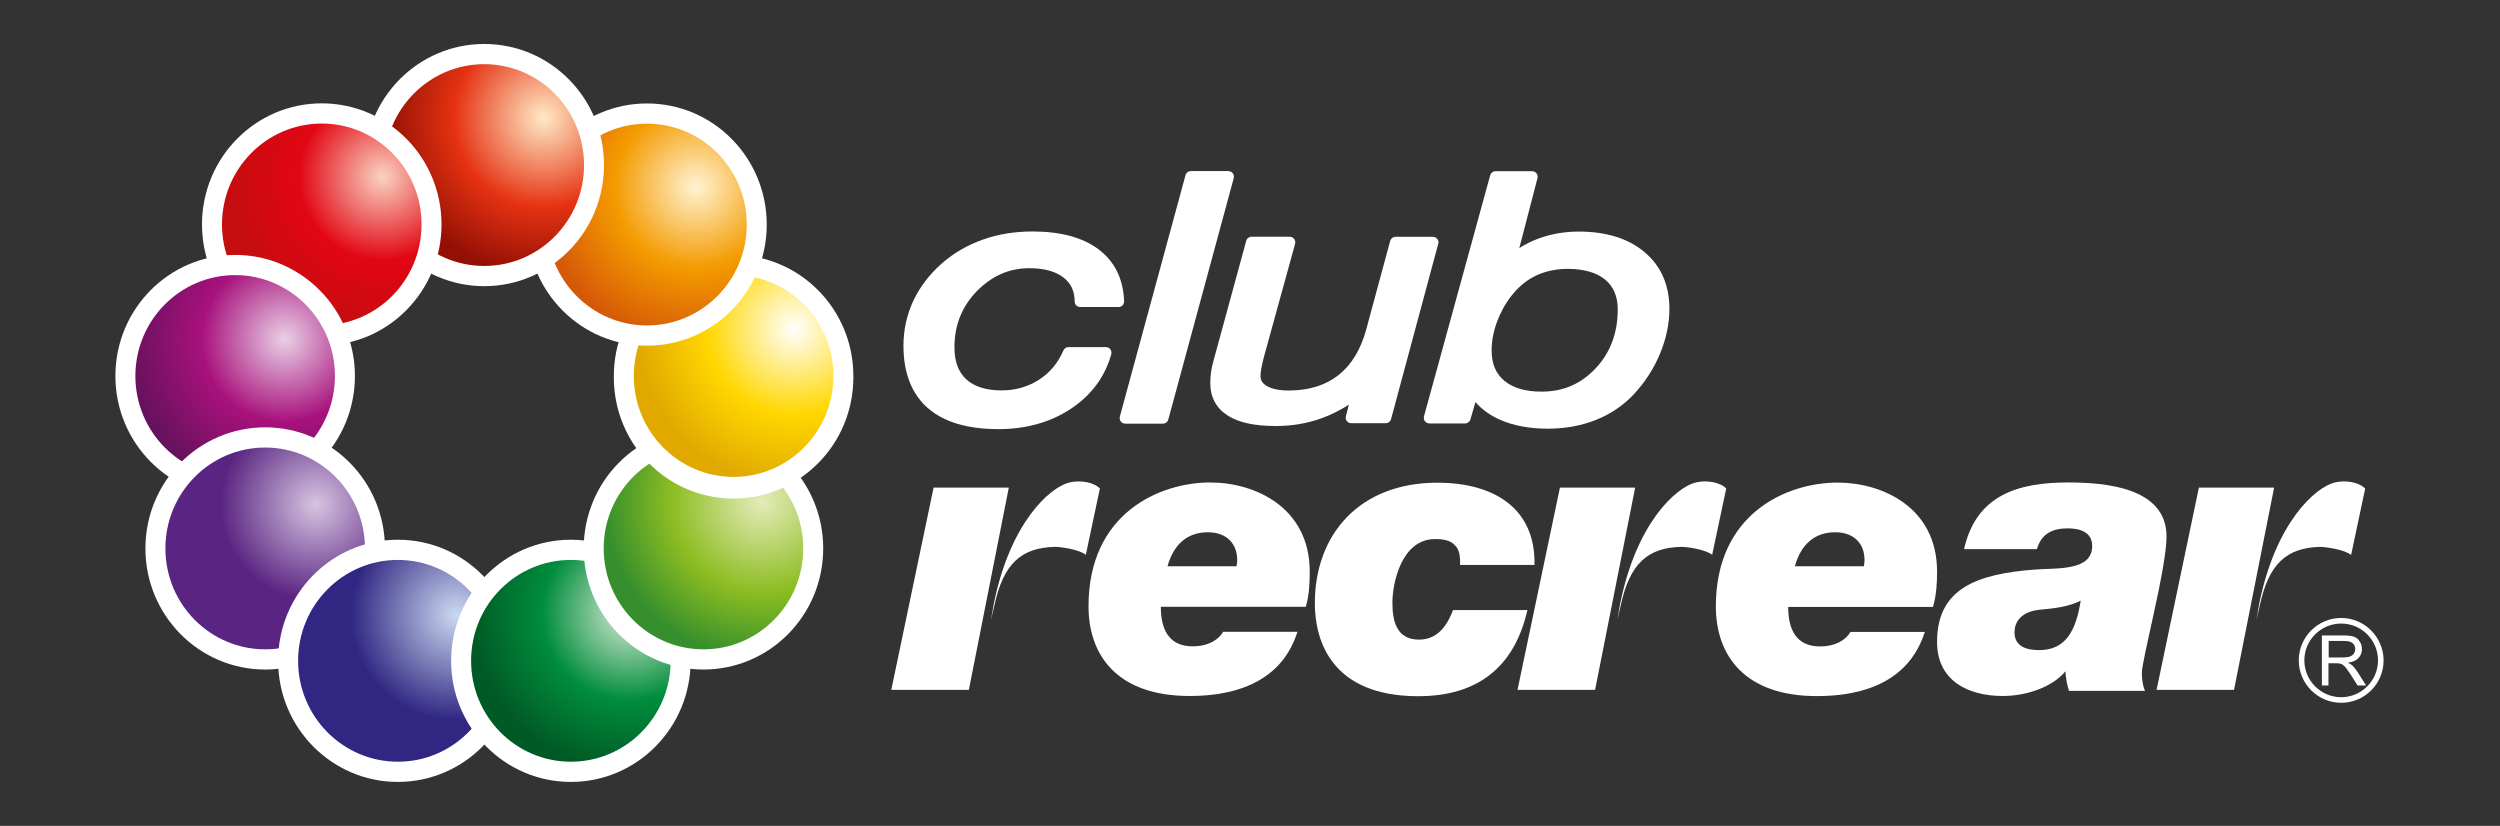 <?xml version="1.0" encoding="utf-8"?>
<!-- Generator: Adobe Illustrator 23.1.0, SVG Export Plug-In . SVG Version: 6.00 Build 0)  -->
<svg version="1.1" id="Capa_1" xmlns="http://www.w3.org/2000/svg" xmlns:xlink="http://www.w3.org/1999/xlink" x="0px" y="0px"
	 viewBox="0 0 224 74" style="enable-background:new 0 0 224 74;" xml:space="preserve">
<rect x="0" y="0" width="224" height="74" fill="#333333" stroke="none"/>
<style type="text/css">
	.st0{clip-path:url(#SVGID_2_);fill-rule:evenodd;clip-rule:evenodd;fill:#9D9C93;}
	.st1{clip-path:url(#SVGID_2_);fill:none;stroke:#9D9C93;stroke-width:3;stroke-miterlimit:3.864;}
	.st2{clip-path:url(#SVGID_2_);fill-rule:evenodd;clip-rule:evenodd;fill:#FFFFFF;}
	.st3{clip-path:url(#SVGID_4_);fill:url(#SVGID_5_);}
	.st4{clip-path:url(#SVGID_7_);fill-rule:evenodd;clip-rule:evenodd;fill:#FFFFFF;}
	.st5{clip-path:url(#SVGID_9_);fill:url(#SVGID_10_);}
	.st6{clip-path:url(#SVGID_12_);fill-rule:evenodd;clip-rule:evenodd;fill:#FFFFFF;}
	.st7{clip-path:url(#SVGID_14_);fill:url(#SVGID_15_);}
	.st8{clip-path:url(#SVGID_17_);fill-rule:evenodd;clip-rule:evenodd;fill:#FFFFFF;}
	.st9{clip-path:url(#SVGID_19_);fill:url(#SVGID_20_);}
	.st10{clip-path:url(#SVGID_22_);fill-rule:evenodd;clip-rule:evenodd;fill:#FFFFFF;}
	.st11{clip-path:url(#SVGID_24_);fill:url(#SVGID_25_);}
	.st12{clip-path:url(#SVGID_27_);fill-rule:evenodd;clip-rule:evenodd;fill:#FFFFFF;}
	.st13{clip-path:url(#SVGID_29_);fill:url(#SVGID_30_);}
	.st14{clip-path:url(#SVGID_32_);fill-rule:evenodd;clip-rule:evenodd;fill:#FFFFFF;}
	.st15{clip-path:url(#SVGID_34_);fill:url(#SVGID_35_);}
	.st16{clip-path:url(#SVGID_37_);fill-rule:evenodd;clip-rule:evenodd;fill:#FFFFFF;}
	.st17{clip-path:url(#SVGID_39_);fill:url(#SVGID_40_);}
	.st18{clip-path:url(#SVGID_42_);fill-rule:evenodd;clip-rule:evenodd;fill:#FFFFFF;}
	.st19{clip-path:url(#SVGID_44_);fill:url(#SVGID_45_);}
	.st20{clip-path:url(#SVGID_47_);fill-rule:evenodd;clip-rule:evenodd;fill:#FFFFFF;}
	.st21{clip-path:url(#SVGID_49_);fill:url(#SVGID_50_);}
	.st22{clip-path:url(#SVGID_52_);fill-rule:evenodd;clip-rule:evenodd;fill:#0070BA;}
	.st23{clip-path:url(#SVGID_52_);fill:none;stroke:#0070BA;stroke-width:11;stroke-linejoin:round;stroke-miterlimit:3.864;}
	.st24{fill-rule:evenodd;clip-rule:evenodd;fill:#FFFFFF;}
	.st25{fill:#FFFFFF;}
	.st26{clip-path:url(#SVGID_54_);fill:url(#SVGID_55_);}
	.st27{clip-path:url(#SVGID_57_);fill:url(#SVGID_58_);}
	.st28{clip-path:url(#SVGID_60_);fill:url(#SVGID_61_);}
	.st29{clip-path:url(#SVGID_63_);fill:url(#SVGID_64_);}
	.st30{clip-path:url(#SVGID_66_);fill:url(#SVGID_67_);}
	.st31{clip-path:url(#SVGID_69_);fill:url(#SVGID_70_);}
	.st32{clip-path:url(#SVGID_72_);fill:url(#SVGID_73_);}
	.st33{clip-path:url(#SVGID_75_);fill:url(#SVGID_76_);}
	.st34{clip-path:url(#SVGID_78_);fill:url(#SVGID_79_);}
	.st35{clip-path:url(#SVGID_81_);fill:url(#SVGID_82_);}
	.st36{clip-path:url(#SVGID_84_);fill:url(#SVGID_85_);}
	.st37{clip-path:url(#SVGID_87_);fill:url(#SVGID_88_);}
	.st38{clip-path:url(#SVGID_90_);fill:url(#SVGID_91_);}
	.st39{clip-path:url(#SVGID_93_);fill:url(#SVGID_94_);}
	.st40{clip-path:url(#SVGID_96_);fill:url(#SVGID_97_);}
	.st41{clip-path:url(#SVGID_99_);fill:url(#SVGID_100_);}
	.st42{clip-path:url(#SVGID_102_);fill:url(#SVGID_103_);}
	.st43{clip-path:url(#SVGID_105_);fill:url(#SVGID_106_);}
	.st44{clip-path:url(#SVGID_108_);fill:url(#SVGID_109_);}
	.st45{clip-path:url(#SVGID_111_);fill:url(#SVGID_112_);}
	.st46{fill-rule:evenodd;clip-rule:evenodd;fill:#9D9C93;}
	.st47{fill:none;stroke:#9D9C93;stroke-width:0.5;stroke-miterlimit:3.864;}
	.st48{clip-path:url(#SVGID_114_);fill:url(#SVGID_115_);}
	.st49{clip-path:url(#SVGID_117_);fill:url(#SVGID_118_);}
	.st50{clip-path:url(#SVGID_120_);fill:url(#SVGID_121_);}
	.st51{clip-path:url(#SVGID_123_);fill:url(#SVGID_124_);}
	.st52{clip-path:url(#SVGID_126_);fill:url(#SVGID_127_);}
	.st53{clip-path:url(#SVGID_129_);fill:url(#SVGID_130_);}
	.st54{clip-path:url(#SVGID_132_);fill:url(#SVGID_133_);}
	.st55{clip-path:url(#SVGID_135_);fill:url(#SVGID_136_);}
	.st56{clip-path:url(#SVGID_138_);fill:url(#SVGID_139_);}
	.st57{clip-path:url(#SVGID_141_);fill:url(#SVGID_142_);}
	.st58{fill-rule:evenodd;clip-rule:evenodd;fill:#0070BA;}
	.st59{fill:none;stroke:#0070BA;stroke-linejoin:round;stroke-miterlimit:3.864;}
</style>
<g>
	<path class="st25" d="M210.73,59.6c-0.08-0.07-0.2-0.15-0.36-0.22c0.43-0.06,0.75-0.2,0.95-0.42c0.21-0.22,0.31-0.49,0.31-0.8
		c0-0.25-0.06-0.47-0.19-0.67c-0.12-0.2-0.29-0.35-0.5-0.43c-0.21-0.08-0.51-0.12-0.91-0.12h-1.99v4.48h0.59v-1.99h0.69
		c0.15,0,0.26,0.01,0.33,0.02c0.09,0.02,0.18,0.06,0.27,0.12c0.09,0.06,0.19,0.16,0.3,0.3c0.11,0.14,0.25,0.35,0.43,0.62l0.59,0.93
		H212l-0.77-1.22C211.07,59.95,210.9,59.75,210.73,59.6z M209.92,58.91h-1.27v-1.48h1.42c0.33,0,0.57,0.07,0.73,0.2
		c0.15,0.14,0.23,0.31,0.23,0.52c0,0.14-0.04,0.28-0.12,0.4c-0.08,0.12-0.19,0.21-0.35,0.27S210.19,58.91,209.92,58.91z"/>
	<path class="st25" d="M209.77,55.37c-2.09,0-3.8,1.7-3.8,3.8c0,2.09,1.7,3.8,3.8,3.8s3.8-1.7,3.8-3.8
		C213.56,57.08,211.86,55.37,209.77,55.37z M209.77,62.47c-1.82,0-3.3-1.48-3.3-3.3s1.48-3.3,3.3-3.3s3.3,1.48,3.3,3.3
		S211.58,62.47,209.77,62.47z"/>
	<path class="st25" d="M130.2,54.64c-0.39,1.02-1.16,2.67-3.05,2.67c-2,0-2.39-1.61-2.39-3.33c0-1.72,0.81-5.68,3.82-5.68
		c0.81,0,1.4,0.14,1.75,0.53c0.39,0.35,0.53,0.91,0.49,1.79h6.67c0.11-5.09-3.65-7.37-8.7-7.37c-6.95,0-10.98,4.6-10.98,10.81
		c0,3.4,1.54,8.32,9.26,8.32c5.26,0,8.6-2.53,9.79-7.72H130.2z"/>
	<path class="st25" d="M108.44,43.23c-4.53,0-10.91,2.74-10.91,11.09c0,4.42,2.6,8.04,9.05,8.04c7.86,0,9.23-4.53,9.68-5.75h-6.67
		c-0.35,0.63-1.23,1.3-2.74,1.3c-2.18,0-2.84-1.61-2.84-3.54H117c0.32-1.12,0.35-2.18,0.35-3.16
		C117.35,45.48,112.47,43.23,108.44,43.23z M110.79,50.74h-6.18c0.53-1.93,1.75-3.05,3.61-3.05c1.75,0,2.63,1.09,2.63,2.46
		C110.86,50.32,110.82,50.57,110.79,50.74z"/>
	<polygon class="st25" points="83.65,43.69 79.86,61.81 86.81,61.81 90.39,43.69 	"/>
	<polygon class="st25" points="139.77,43.69 135.97,61.81 142.92,61.81 146.51,43.69 	"/>
	<path class="st25" d="M95.82,43.23c-1.74,0.42-5.32,3.59-6.78,10.9l-0.25,1.42l0.3-1.27c0.81-3.82,2.45-5.2,5.4-5.28
		c0.49-0.01,2.16,0.21,2.8,0.71l1.26-5.94C98.04,43.22,96.82,42.99,95.82,43.23z"/>
	<polygon class="st25" points="197.02,43.69 193.23,61.81 200.17,61.81 203.76,43.69 	"/>
	<path class="st25" d="M210.66,49.72l1.26-5.94c-0.51-0.56-1.73-0.79-2.72-0.55c-1.74,0.42-5.32,3.59-6.78,10.9l-0.25,1.42l0.3-1.27
		c0.81-3.82,2.45-5.2,5.4-5.28C208.34,49,210.01,49.22,210.66,49.72z"/>
	<path class="st25" d="M173.56,51.2c0-5.72-4.88-7.96-8.91-7.96c-4.53,0-10.91,2.74-10.91,11.09c0,4.42,2.6,8.04,9.05,8.04
		c7.86,0,9.23-4.53,9.68-5.75h-6.67c-0.35,0.63-1.23,1.3-2.74,1.3c-2.18,0-2.84-1.61-2.84-3.54h12.98
		C173.52,53.23,173.56,52.18,173.56,51.2z M167,50.74h-6.18c0.53-1.93,1.75-3.05,3.61-3.05c1.75,0,2.63,1.09,2.63,2.46
		C167.07,50.32,167.03,50.57,167,50.74z"/>
	<path class="st25" d="M194.12,48.07c0-4.42-5.54-4.84-8.84-4.84c-4.46,0-8.21,1.12-9.3,5.97h6.53c0.39-1.37,1.37-1.86,2.77-1.86
		c1.05,0,2.18,0.32,2.18,1.58c0,2.25-3.12,1.96-5.09,2.11c-5.23,0.39-8.81,1.68-8.81,6.49c0,3.47,2.77,4.84,5.89,4.84
		c2.03,0,4.39-0.74,5.61-2.21c0.04,0.6,0.14,1.19,0.32,1.75h6.81c-0.18-0.42-0.28-0.95-0.28-1.61
		C191.91,59.09,194.12,50.92,194.12,48.07z M182.71,58.25c-1.12,0-2.21-0.32-2.21-1.58c0-1.33,1.09-1.93,2.25-2.04
		c1.26-0.11,2.56-0.25,3.68-0.81C186.01,56.53,185.07,58.25,182.71,58.25z"/>
	<path class="st25" d="M151.94,43.23c-1.74,0.42-5.32,3.59-6.78,10.9l-0.25,1.42l0.3-1.27c0.81-3.82,2.45-5.2,5.4-5.28
		c0.49-0.01,2.16,0.21,2.8,0.71l1.26-5.94C154.16,43.22,152.93,42.99,151.94,43.23z"/>
</g>
<path class="st24" d="M55,33.69c0-5.99,4.8-10.85,10.73-10.85c5.93,0,10.73,4.86,10.73,10.85C76.46,39.68,55,39.68,55,33.69"/>
<g>
	<defs>
		<path id="SVGID_83_" d="M56.79,33.69c0,1.01,0.16,1.98,0.47,2.89c4.12,2.14,12.83,2.14,16.95,0c0.3-0.91,0.47-1.88,0.47-2.89
			c0-4.99-4-9.04-8.94-9.04S56.79,28.69,56.79,33.69"/>
	</defs>
	<clipPath id="SVGID_2_">
		<use xlink:href="#SVGID_83_"  style="overflow:visible;"/>
	</clipPath>
	
		<radialGradient id="SVGID_4_" cx="1478.509" cy="640.617" r="0.137" gradientTransform="matrix(102.567 0 0 -102.567 -151575.688 65735.867)" gradientUnits="userSpaceOnUse">
		<stop  offset="0" style="stop-color:#FFFFFF"/>
		<stop  offset="0.551" style="stop-color:#FFD700"/>
		<stop  offset="1" style="stop-color:#E1A900"/>
	</radialGradient>
	<rect x="56.79" y="24.65" style="clip-path:url(#SVGID_2_);fill:url(#SVGID_4_);" width="17.88" height="14.07"/>
</g>
<path class="st24" d="M47.24,20.12c0-5.99,4.8-10.85,10.73-10.85c5.93,0,10.73,4.86,10.73,10.85s-4.8,10.85-10.73,10.85
	C52.04,30.97,47.24,26.12,47.24,20.12"/>
<g>
	<defs>
		<path id="SVGID_86_" d="M49.03,20.12c0,4.99,4,9.04,8.94,9.04c4.94,0,8.94-4.05,8.94-9.04c0-4.99-4-9.04-8.94-9.04
			C53.03,11.08,49.03,15.13,49.03,20.12"/>
	</defs>
	<clipPath id="SVGID_5_">
		<use xlink:href="#SVGID_86_"  style="overflow:visible;"/>
	</clipPath>
	
		<radialGradient id="SVGID_7_" cx="1478.988" cy="639.787" r="0.137" gradientTransform="matrix(102.567 0 0 -102.567 -151633.609 65637.523)" gradientUnits="userSpaceOnUse">
		<stop  offset="0" style="stop-color:#FFF3D2"/>
		<stop  offset="0.516" style="stop-color:#F49B00"/>
		<stop  offset="1" style="stop-color:#D55807"/>
	</radialGradient>
	<rect x="49.03" y="11.08" style="clip-path:url(#SVGID_5_);fill:url(#SVGID_7_);" width="17.88" height="18.08"/>
</g>
<path class="st24" d="M32.66,14.79c0-5.99,4.8-10.85,10.73-10.85c5.93,0,10.73,4.86,10.73,10.85c0,5.99-4.8,10.85-10.73,10.85
	C37.47,25.64,32.66,20.78,32.66,14.79"/>
<g>
	<defs>
		<path id="SVGID_89_" d="M34.45,14.79c0,4.99,4,9.04,8.94,9.04c4.94,0,8.94-4.05,8.94-9.04c0-4.99-4-9.04-8.94-9.04
			C38.45,5.75,34.45,9.8,34.45,14.79"/>
	</defs>
	<clipPath id="SVGID_9_">
		<use xlink:href="#SVGID_89_"  style="overflow:visible;"/>
	</clipPath>
	
		<radialGradient id="SVGID_10_" cx="1479.882" cy="639.456" r="0.137" gradientTransform="matrix(102.567 0 0 -102.567 -151738.953 65597.906)" gradientUnits="userSpaceOnUse">
		<stop  offset="0" style="stop-color:#FFEAC6"/>
		<stop  offset="0.57" style="stop-color:#E53212"/>
		<stop  offset="1" style="stop-color:#941004"/>
	</radialGradient>
	<rect x="34.45" y="5.75" class="st5" width="17.88" height="18.08"/>
</g>
<path class="st24" d="M18.1,20.11c0-5.99,4.8-10.85,10.73-10.85c5.93,0,10.73,4.86,10.73,10.85c0,5.99-4.8,10.85-10.73,10.85
	C22.9,30.96,18.1,26.1,18.1,20.11"/>
<g>
	<defs>
		<path id="SVGID_92_" d="M19.89,20.11c0,4.99,4,9.04,8.94,9.04c4.94,0,8.94-4.05,8.94-9.04c0-4.99-4-9.04-8.94-9.04
			C23.89,11.07,19.89,15.12,19.89,20.11"/>
	</defs>
	<clipPath id="SVGID_12_">
		<use xlink:href="#SVGID_92_"  style="overflow:visible;"/>
	</clipPath>
	
		<radialGradient id="SVGID_14_" cx="1480.778" cy="639.785" r="0.137" gradientTransform="matrix(102.567 0 0 -102.567 -151845.312 65636.938)" gradientUnits="userSpaceOnUse">
		<stop  offset="0" style="stop-color:#FAD3C2"/>
		<stop  offset="0.531" style="stop-color:#E20613"/>
		<stop  offset="1" style="stop-color:#C30D0E"/>
	</radialGradient>
	<rect x="19.89" y="11.07" style="clip-path:url(#SVGID_12_);fill:url(#SVGID_14_);" width="17.88" height="18.08"/>
</g>
<path class="st24" d="M10.34,33.69c0-5.99,4.8-10.85,10.73-10.85c5.93,0,10.73,4.86,10.73,10.85c0,5.99-4.8,10.85-10.73,10.85
	C15.15,44.54,10.34,39.68,10.34,33.69"/>
<g>
	<defs>
		<path id="SVGID_95_" d="M12.13,33.69c0,4.99,4,9.04,8.94,9.04c4.94,0,8.94-4.05,8.94-9.04c0-4.99-4-9.04-8.94-9.04
			C16.13,24.65,12.13,28.7,12.13,33.69"/>
	</defs>
	<clipPath id="SVGID_15_">
		<use xlink:href="#SVGID_95_"  style="overflow:visible;"/>
	</clipPath>
	
		<radialGradient id="SVGID_17_" cx="1481.253" cy="640.616" r="0.137" gradientTransform="matrix(102.567 0 0 -102.567 -151902.797 65736.203)" gradientUnits="userSpaceOnUse">
		<stop  offset="0" style="stop-color:#E9D0E6"/>
		<stop  offset="0.527" style="stop-color:#A8117C"/>
		<stop  offset="1" style="stop-color:#66115D"/>
	</radialGradient>
	<rect x="12.13" y="24.65" style="clip-path:url(#SVGID_15_);fill:url(#SVGID_17_);" width="17.88" height="18.08"/>
</g>
<path class="st24" d="M13.03,49.14c0-5.99,4.8-10.85,10.73-10.85c5.93,0,10.73,4.86,10.73,10.85c0,5.99-4.8,10.85-10.73,10.85
	C17.83,59.99,13.03,55.13,13.03,49.14"/>
<g>
	<defs>
		<path id="SVGID_98_" d="M14.82,49.14c0,4.99,4,9.04,8.94,9.04c4.94,0,8.94-4.05,8.94-9.04c0-4.99-4-9.04-8.94-9.04
			C18.82,40.1,14.82,44.14,14.82,49.14"/>
	</defs>
	<clipPath id="SVGID_19_">
		<use xlink:href="#SVGID_98_"  style="overflow:visible;"/>
	</clipPath>
	
		<radialGradient id="SVGID_20_" cx="1481.088" cy="641.567" r="0.137" gradientTransform="matrix(102.567 0 0 -102.567 -151883.047 65849.086)" gradientUnits="userSpaceOnUse">
		<stop  offset="0" style="stop-color:#D7C4E1"/>
		<stop  offset="0.606" style="stop-color:#5A2582"/>
		<stop  offset="1" style="stop-color:#5A2582"/>
	</radialGradient>
	<rect x="14.82" y="40.1" class="st9" width="17.88" height="18.08"/>
</g>
<path class="st24" d="M24.92,59.21c0-5.99,4.8-10.85,10.73-10.85c5.93,0,10.73,4.86,10.73,10.85c0,5.99-4.8,10.85-10.73,10.85
	C29.72,70.06,24.92,65.2,24.92,59.21"/>
<g>
	<defs>
		<path id="SVGID_101_" d="M26.71,59.21c0,4.99,4,9.04,8.94,9.04c4.94,0,8.94-4.05,8.94-9.04c0-4.99-4-9.04-8.94-9.04
			C30.71,50.17,26.71,54.22,26.71,59.21"/>
	</defs>
	<clipPath id="SVGID_22_">
		<use xlink:href="#SVGID_101_"  style="overflow:visible;"/>
	</clipPath>
	
		<radialGradient id="SVGID_24_" cx="1480.357" cy="642.184" r="0.137" gradientTransform="matrix(102.567 0 0 -102.567 -151795.531 65922.25)" gradientUnits="userSpaceOnUse">
		<stop  offset="0" style="stop-color:#CAD9F1"/>
		<stop  offset="0.668" style="stop-color:#312782"/>
		<stop  offset="1" style="stop-color:#312782"/>
	</radialGradient>
	<rect x="26.71" y="50.17" style="clip-path:url(#SVGID_22_);fill:url(#SVGID_24_);" width="17.88" height="18.08"/>
</g>
<path class="st24" d="M40.42,59.21c0-5.99,4.8-10.85,10.73-10.85c5.93,0,10.73,4.86,10.73,10.85c0,5.99-4.8,10.85-10.73,10.85
	C45.22,70.06,40.42,65.2,40.42,59.21"/>
<g>
	<defs>
		<path id="SVGID_104_" d="M42.21,59.21c0,4.99,4,9.04,8.94,9.04c4.94,0,8.94-4.05,8.94-9.04c0-4.99-4-9.04-8.94-9.04
			C46.21,50.17,42.21,54.21,42.21,59.21"/>
	</defs>
	<clipPath id="SVGID_25_">
		<use xlink:href="#SVGID_104_"  style="overflow:visible;"/>
	</clipPath>
	
		<radialGradient id="SVGID_27_" cx="1479.401" cy="642.182" r="0.137" gradientTransform="matrix(102.567 0 0 -102.567 -151681.922 65921.875)" gradientUnits="userSpaceOnUse">
		<stop  offset="0" style="stop-color:#DDECD7"/>
		<stop  offset="0.555" style="stop-color:#008D3D"/>
		<stop  offset="1" style="stop-color:#005A25"/>
	</radialGradient>
	<rect x="42.21" y="50.17" style="clip-path:url(#SVGID_25_);fill:url(#SVGID_27_);" width="17.88" height="18.08"/>
</g>
<path class="st24" d="M52.3,49.14c0-5.99,4.8-10.85,10.73-10.85c5.93,0,10.73,4.86,10.73,10.85c0,5.99-4.8,10.85-10.73,10.85
	C57.1,59.99,52.3,55.13,52.3,49.14"/>
<g>
	<defs>
		<path id="SVGID_107_" d="M54.09,49.14c0,4.99,4,9.04,8.94,9.04c4.94,0,8.94-4.05,8.94-9.04c0-4.99-4-9.04-8.94-9.04
			C58.09,40.1,54.09,44.15,54.09,49.14"/>
	</defs>
	<clipPath id="SVGID_29_">
		<use xlink:href="#SVGID_107_"  style="overflow:visible;"/>
	</clipPath>
	
		<radialGradient id="SVGID_30_" cx="1478.671" cy="641.563" r="0.137" gradientTransform="matrix(102.567 0 0 -102.567 -151595.172 65848.406)" gradientUnits="userSpaceOnUse">
		<stop  offset="0" style="stop-color:#E5EBB9"/>
		<stop  offset="0.578" style="stop-color:#8CBD22"/>
		<stop  offset="1" style="stop-color:#368F2C"/>
	</radialGradient>
	<rect x="54.09" y="40.1" class="st13" width="17.88" height="18.08"/>
</g>
<path class="st24" d="M55,33.82c0,0.01,21.45,0,21.46,0c0,5.99-4.8,10.85-10.73,10.85C59.8,44.68,55,39.82,55,33.82"/>
<g>
	<defs>
		<path id="SVGID_110_" d="M56.79,33.69c0,4.99,4,9.04,8.94,9.04c4.94,0,8.94-4.05,8.94-9.04C70.63,33.69,60.83,33.69,56.79,33.69"
			/>
	</defs>
	<clipPath id="SVGID_32_">
		<use xlink:href="#SVGID_110_"  style="overflow:visible;"/>
	</clipPath>
	
		<radialGradient id="SVGID_34_" cx="1478.509" cy="640.617" r="0.137" gradientTransform="matrix(102.567 0 0 -102.567 -151575.688 65735.867)" gradientUnits="userSpaceOnUse">
		<stop  offset="0" style="stop-color:#FFFFFF"/>
		<stop  offset="0.551" style="stop-color:#FFD700"/>
		<stop  offset="1" style="stop-color:#E1A900"/>
	</radialGradient>
	<rect x="56.79" y="33.69" style="clip-path:url(#SVGID_32_);fill:url(#SVGID_34_);" width="17.88" height="9.04"/>
</g>
<g>
	<path class="st25" d="M92.24,24.03c1.3,0,2.32,0.28,3.03,0.82c0.68,0.52,1.02,1.23,1.02,2.16c0,0.28,0.22,0.5,0.5,0.5h3.43
		c0.14,0,0.27-0.06,0.36-0.15c0.09-0.1,0.15-0.23,0.14-0.36c-0.07-2-0.84-3.57-2.29-4.66c-1.41-1.06-3.4-1.6-5.91-1.6
		c-1.59,0-3.09,0.24-4.46,0.73c-1.37,0.48-2.6,1.2-3.67,2.13c-1.13,1-1.99,2.14-2.57,3.38c-0.58,1.25-0.87,2.6-0.87,4
		c0,2.44,0.74,4.32,2.19,5.59c1.44,1.25,3.56,1.88,6.32,1.88c2.47,0,4.65-0.61,6.47-1.81c1.84-1.21,3.07-2.86,3.64-4.9
		c0.04-0.15,0.01-0.31-0.08-0.44c-0.09-0.12-0.24-0.2-0.4-0.2h-3.35c-0.2,0-0.38,0.12-0.46,0.3c-0.47,1.11-1.21,1.99-2.18,2.62
		c-0.98,0.63-2.1,0.96-3.34,0.96c-1.39,0-2.46-0.33-3.18-0.99c-0.71-0.66-1.06-1.59-1.06-2.87c0-1.99,0.66-3.64,2-5.03
		C88.89,24.71,90.42,24.03,92.24,24.03z"/>
	<path class="st25" d="M110.46,15.53c-0.09-0.12-0.24-0.2-0.4-0.2h-3.36c-0.23,0-0.42,0.15-0.48,0.37l-5.88,21.62
		c-0.04,0.15-0.01,0.31,0.08,0.44c0.09,0.12,0.24,0.2,0.4,0.2h3.38c0.23,0,0.42-0.15,0.48-0.37l5.86-21.62
		C110.58,15.81,110.55,15.65,110.46,15.53z"/>
	<path class="st25" d="M128.79,21.42c-0.09-0.12-0.24-0.2-0.4-0.2h-3.35c-0.23,0-0.42,0.15-0.48,0.37l-2.13,7.87
		c-0.48,1.82-1.32,3.21-2.49,4.14c-1.16,0.92-2.66,1.39-4.46,1.39c-0.86,0-1.53-0.14-1.98-0.41c-0.39-0.23-0.56-0.51-0.56-0.9
		c0-0.32,0.09-0.83,0.28-1.6l2.82-10.23c0.04-0.15,0.01-0.31-0.08-0.44c-0.09-0.12-0.24-0.2-0.4-0.2h-3.42
		c-0.23,0-0.42,0.15-0.48,0.37l-2.9,10.63c-0.11,0.36-0.19,0.73-0.24,1.07c-0.05,0.35-0.08,0.7-0.08,1.02c0,1.3,0.54,2.29,1.59,2.95
		c0.99,0.62,2.4,0.92,4.29,0.92c1.43,0,2.8-0.23,4.05-0.68c0.85-0.3,1.68-0.72,2.49-1.23l-0.27,1.04c-0.04,0.15-0.01,0.31,0.09,0.43
		s0.24,0.19,0.4,0.19h3.08c0.23,0,0.42-0.15,0.48-0.37l4.23-15.72C128.92,21.71,128.88,21.55,128.79,21.42z"/>
	<path class="st25" d="M147.34,22.58c-1.45-1.22-3.44-1.83-5.89-1.83c-1.26,0-2.46,0.21-3.56,0.61c-0.63,0.23-1.22,0.52-1.76,0.87
		l1.63-6.27c0.04-0.15,0.01-0.31-0.09-0.43c-0.09-0.12-0.24-0.19-0.4-0.19H134c-0.23,0-0.42,0.15-0.48,0.37l-5.93,21.59
		c-0.04,0.15-0.01,0.31,0.08,0.44c0.09,0.12,0.24,0.2,0.4,0.2h3.2c0.22,0,0.42-0.15,0.48-0.36l0.45-1.55
		c0.57,0.65,1.3,1.18,2.18,1.57c1.2,0.54,2.66,0.81,4.33,0.81c1.52,0,2.96-0.26,4.27-0.78c1.32-0.52,2.45-1.29,3.38-2.27
		c1-1.07,1.8-2.29,2.36-3.63c0.57-1.35,0.86-2.73,0.86-4.08C149.57,25.52,148.82,23.82,147.34,22.58z M144.95,27.73
		c0,2.09-0.66,3.86-1.97,5.26c-1.32,1.41-2.91,2.1-4.86,2.1c-1.44,0-2.56-0.33-3.34-0.98c-0.76-0.64-1.13-1.52-1.13-2.71
		c0-0.95,0.21-1.92,0.61-2.89c0.41-0.98,0.96-1.84,1.64-2.56c0.59-0.61,1.27-1.08,2.03-1.39c0.76-0.31,1.62-0.47,2.54-0.47
		c1.45,0,2.58,0.33,3.36,0.97C144.58,25.69,144.95,26.57,144.95,27.73z"/>
</g>
</svg>
